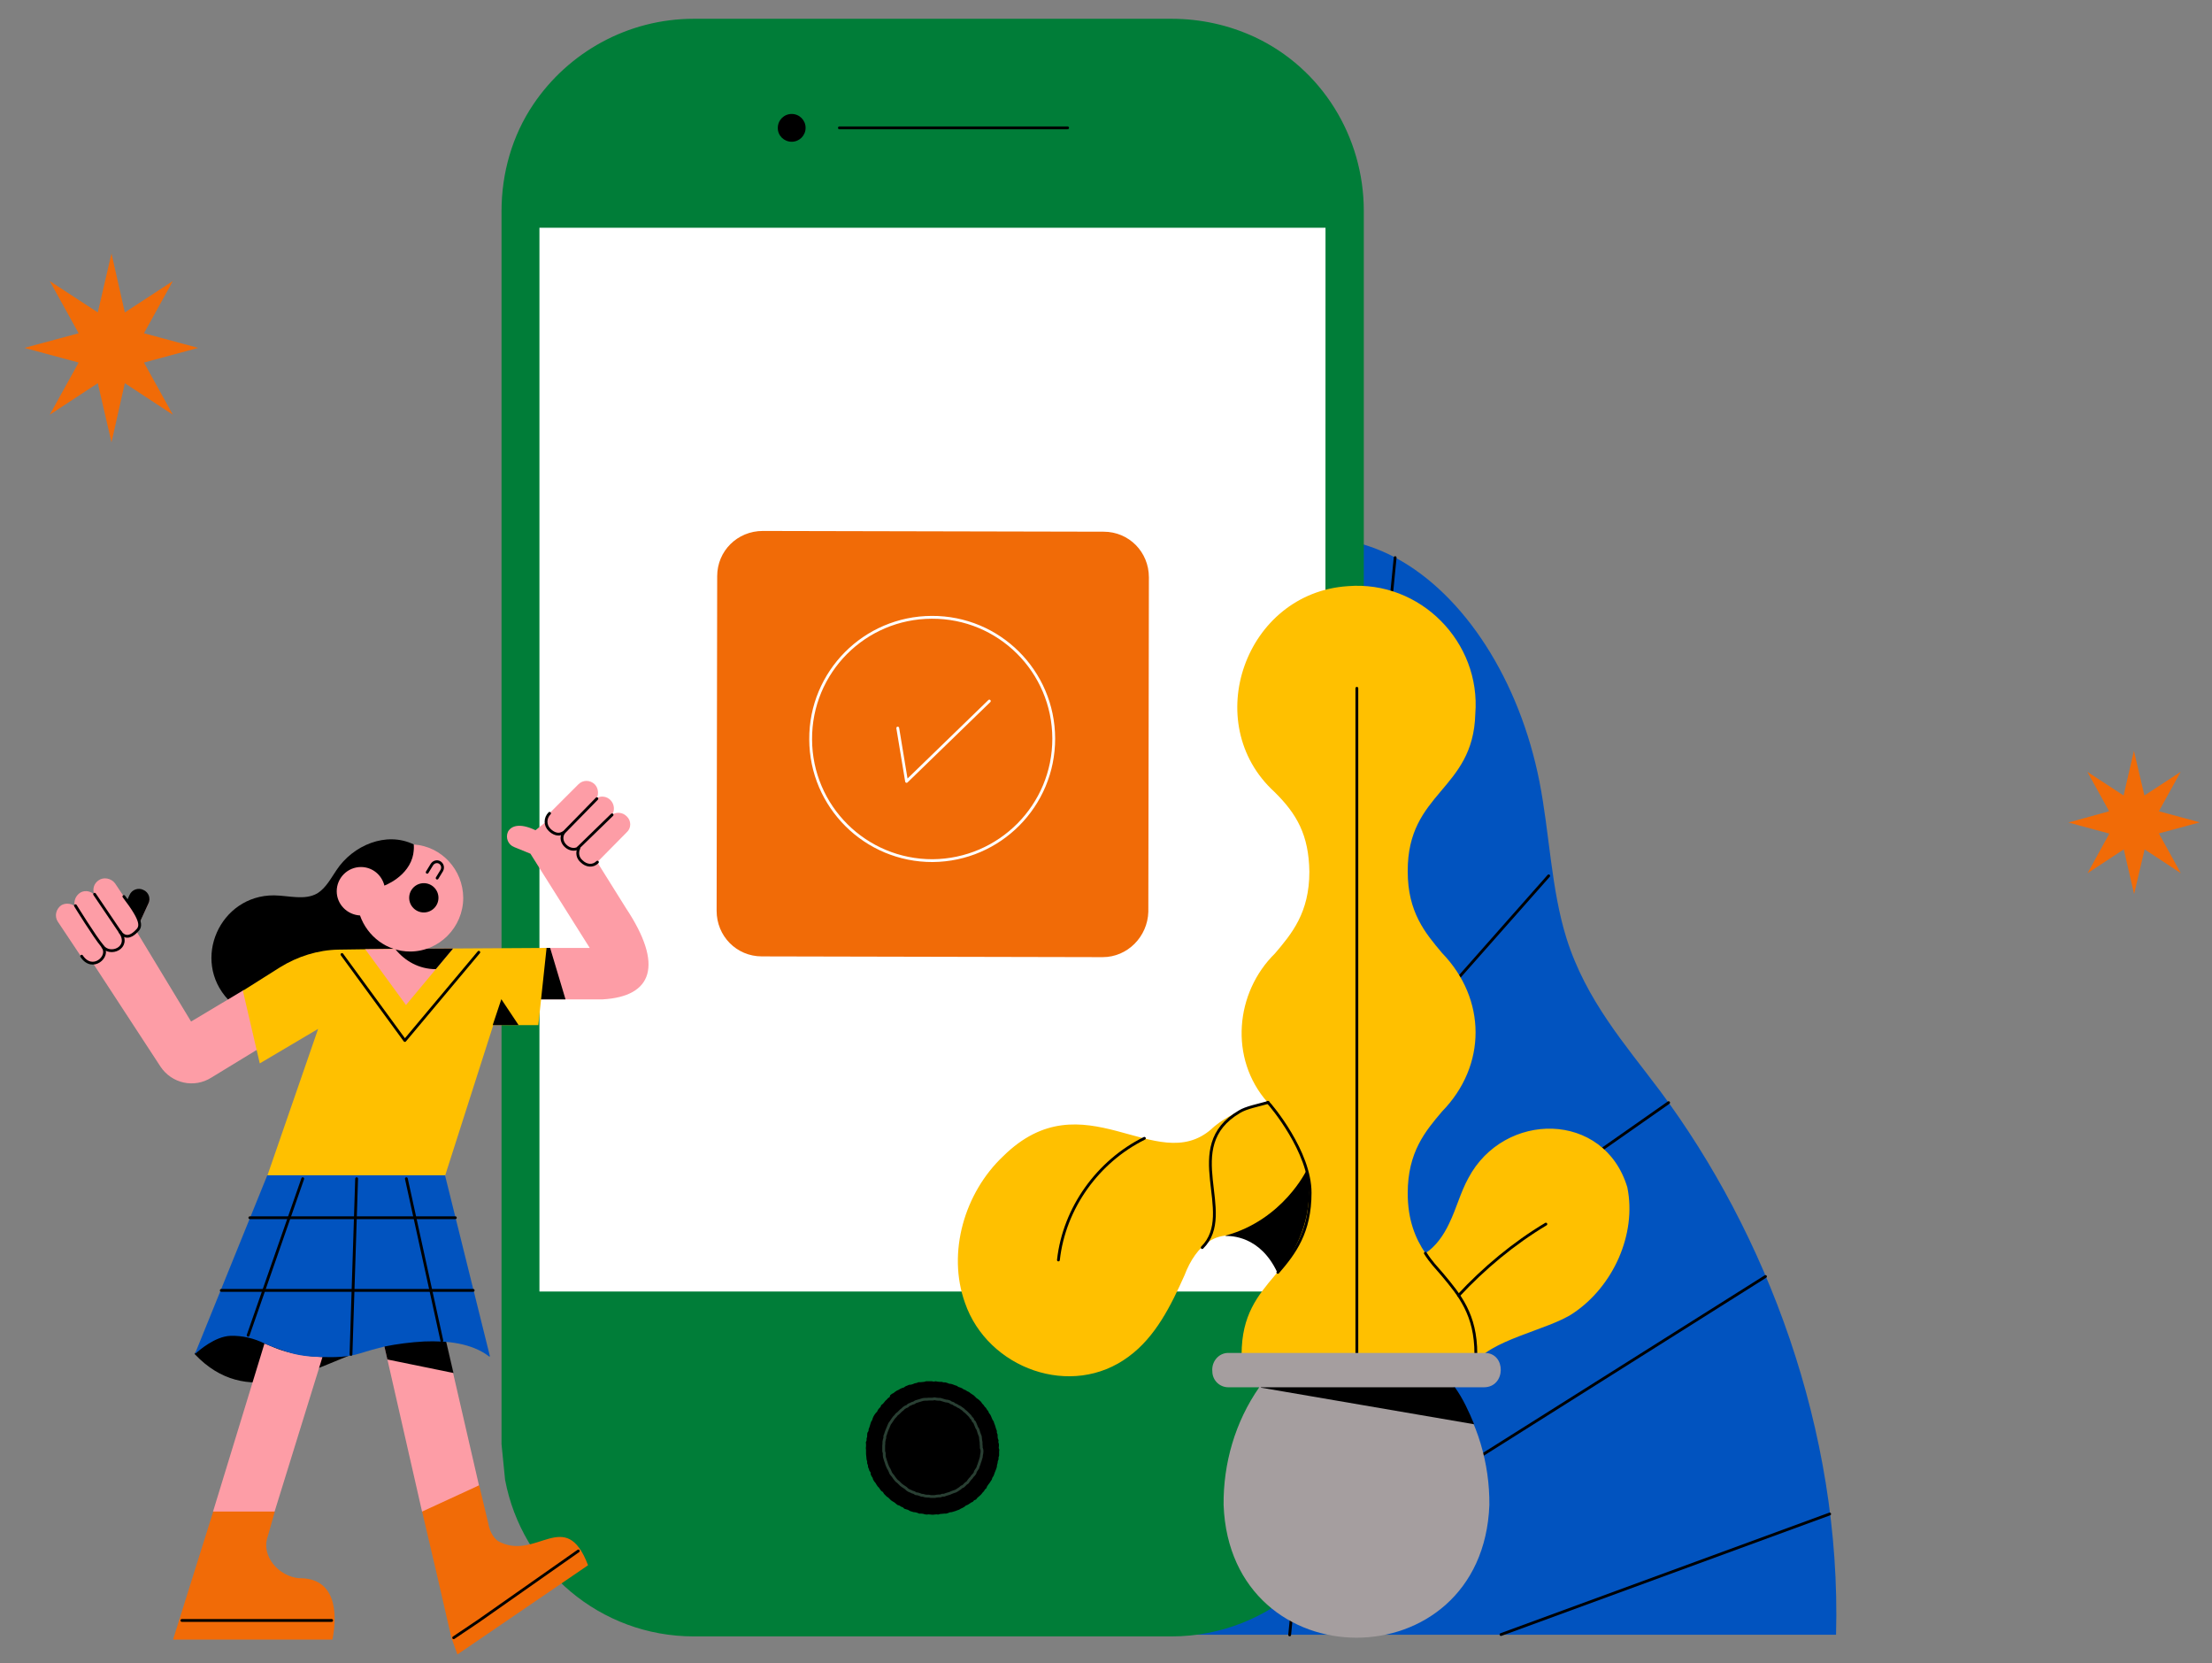 <?xml version="1.0" encoding="utf-8"?>
<!-- Generator: Adobe Illustrator 26.2.1, SVG Export Plug-In . SVG Version: 6.00 Build 0)  -->
<svg version="1.1" id="Layer_1" xmlns:svgjs="http://svgjs.com/svgjs"
	 xmlns="http://www.w3.org/2000/svg" xmlns:xlink="http://www.w3.org/1999/xlink" x="0px" y="0px" viewBox="0 0 1178.5 885.9"
	 style="enable-background:new 0 0 1178.5 885.9;" xml:space="preserve">
<rect x="0" y="0" width="1178.5" height="885.9" fill="#808080" stroke="none"/>
<style type="text/css">
	.st0{fill:#0153BF;}
	.st1{fill:none;stroke:#000000;stroke-width:1.5;stroke-linecap:round;stroke-linejoin:round;}
	.st2{fill:#007D38;}
	.st3{fill:#FFFFFF;}
	.st4{fill:none;stroke:#293F33;stroke-width:1.5;stroke-linecap:round;stroke-linejoin:round;}
	.st5{fill:#F16B07;}
	.st6{fill:none;stroke:#FFFFFF;stroke-width:1.5;stroke-linecap:round;stroke-linejoin:round;}
	.st7{fill:#FD9DA6;}
	.st8{fill:#FFC000;}
	.st9{fill:#A59E9F;}
</style>
<g>
	<path class="st0" d="M622.2,313.6c33.2-30.2,84.2-36.4,121.2-16.6s66.2,65.6,76.8,119.4c5.4,27.6,6.2,57.2,14.4,83.4
		c10.4,33,31.2,56.4,49.8,81.2c56.2,75.4,96.8,180.3,93.8,289.7h-357L622.2,313.6z"/>
	<path class="st1" d="M687.1,870.8L743.3,297"/>
	<path class="st1" d="M715.1,590.9l110-124.4"/>
	<path class="st1" d="M725.1,483.6l-77.6-183.1"/>
	<path class="st1" d="M706.3,673.5l-85.2-95.2"/>
	<path class="st1" d="M701.9,718.3l187.1-131"/>
	<path class="st1" d="M690.3,837.6l250.3-157.7"/>
	<path class="st1" d="M799.7,870.6l175.1-64.2"/>
	<path class="st1" d="M694.5,793.7l-73.4-47.2"/>
</g>
<g>
	<path class="st2" d="M624.1,10H369.7c-35.5,0-67,18.1-85.5,45.5c-11.3,16.7-17,36.7-17,57v0.1v656.6l1.9,19
		c9,47.5,50.5,83.4,100.6,83.4h254.4c53.2,0,97.1-40.7,102.1-92.5h0.4v-9.8v-657c0-39.5-22.4-75.9-58.2-92.6
		C654.8,13.4,639.8,10,624.1,10z"/>
	<path class="st3" d="M706.2,121.3H287.4v566.6h418.7L706.2,121.3L706.2,121.3z"/>
	<path class="st1" d="M568.8,68.1H447.2"/>
	<path d="M421.8,75.5c4.1,0,7.4-3.3,7.4-7.4c0-4.1-3.3-7.4-7.4-7.4c-4.1,0-7.4,3.3-7.4,7.4C414.3,72.2,417.7,75.5,421.8,75.5z"/>
	<path d="M532.1,771.2l0.1-1v-1l-0.3-1.1l0.1-1l-0.4-1l-0.1-1v-1l-0.4-1v-1l-0.4-1l-0.3-1l-0.3-1l-0.4-1l-0.3-1l-0.6-0.9l-0.4-0.9
		l-0.4-1l-0.4-0.8l-0.7-0.9l-0.4-1l-0.6-0.7l-0.6-1l-0.7-0.7l-0.6-0.9l-0.7-0.7l-0.6-0.9L522,746l-0.8-0.7l-0.9-0.6l-0.7-0.7
		l-0.7-0.7l-0.9-0.6l-0.9-0.6l-0.9-0.7l-0.9-0.4l-0.9-0.6l-1-0.4l-0.9-0.6l-1-0.4l-0.9-0.3l-0.9-0.6l-1-0.3l-1-0.4l-1-0.3l-1-0.1
		l-1-0.4l-1-0.3h-1l-1-0.3h-1.2l-1-0.1l-1-0.2l-1,0.2l-1-0.2h-1.1h-1h-1l-1,0.3l-1,0.1l-1,0.1h-1.1l-0.9,0.4l-1.1,0.2l-0.9,0.4
		l-1,0.3l-1.1,0.1l-0.9,0.4l-1,0.4l-0.8,0.6l-1,0.3l-0.9,0.4l-1,0.6l-0.9,0.4l-0.9,0.6L476,742l-0.8,0.4l-0.9,0.7l-0.3,1l-0.9,0.6
		l-0.7,0.8l-0.7,0.6L471,747l-0.6,0.7l-0.9,0.7l-0.4,1l-0.7,0.7l-0.7,0.9l-0.4,0.9l-0.7,0.7l-0.6,0.8l-0.6,1l-0.4,0.9l-0.3,1l-0.6,1
		l-0.3,0.9l-0.3,1l-0.3,1l-0.4,1l-0.1,1l-0.6,1l-0.1,1v1l-0.3,1v1l-0.4,1l0.1,1.1v1l-0.1,1l0.1,1v1v1.1l0.1,1l0.1,1l0.1,1l0.3,1v1
		l0.4,1l0.1,1.1l0.4,0.9l0.3,1l0.6,0.8l0.1,1.1l0.4,0.9l0.6,0.9l0.3,1l0.6,1l0.6,0.7l0.6,1l0.6,0.9l0.7,0.7l0.6,0.9l0.6,0.8l0.9,0.6
		l0.6,1l0.7,0.7l0.7,0.7l0.9,0.6l0.7,0.7l0.7,0.7l0.9,0.6l1,0.6l0.7,0.6l0.9,0.7l1,0.3l0.9,0.6l1,0.4l0.7,0.7l1,0.3l1,0.3l1,0.6
		l0.9,0.3l1,0.3l1,0.1l1.1,0.3l0.9,0.4h1.1l1,0.1l1,0.3l1,0.1l1-0.1l1,0.1l1.1,0.1l1-0.1l1-0.1l1,0.1l1-0.3l1.2-0.1l1-0.1h1l1-0.3
		l1-0.4l1-0.1l1-0.3l1-0.3l1-0.4l0.9-0.3l1-0.6l0.9-0.4l1-0.6l0.7-0.6l1-0.4l0.9-0.6l0.9-0.6l0.9-0.4l0.7-0.8l1-0.4l0.7-0.9l0.7-0.6
		l0.8-0.7l0.7-0.7l0.6-0.8l0.7-0.7l0.6-1l0.7-0.6l0.4-1l0.6-0.9l0.7-0.9l0.6-0.9l0.6-0.9l0.3-1l0.6-0.9l0.4-1l0.3-0.9l0.4-1l0.4-1
		l0.3-1l0.1-1l0.3-1l0.1-1l0.4-1v-1l0.3-1v-1v-1.1l0.1-1L532.1,771.2z"/>
	<path class="st4" d="M522.8,771.2v-1l-0.1-1v-1l-0.2-1.1l-0.1-1l-0.1-1l-0.4-1l-0.3-0.8l-0.3-1l-0.3-1l-0.6-0.9l-0.4-1l-0.4-1
		l-0.4-0.9l-0.7-0.7l-0.4-1l-0.7-0.7l-0.6-0.9l-0.7-0.7l-0.7-0.7l-0.7-0.7l-0.9-0.7l-0.7-0.7l-0.9-0.6l-0.8-0.6l-0.9-0.4l-0.9-0.6
		l-1-0.4l-0.8-0.6l-1-0.3l-0.9-0.6l-1-0.3l-1-0.1l-1-0.3l-1-0.3l-1-0.3h-1l-1-0.1l-1-0.2l-1,0.2h-1.1h-1l-1,0.1h-1l-1,0.1l-1,0.3
		l-1,0.3l-1,0.3l-1,0.3l-0.9,0.6l-1,0.3l-0.8,0.4l-1,0.4l-0.7,0.7l-1,0.4l-0.9,0.6l-0.7,0.7l-0.8,0.6l-0.7,0.7l-0.7,0.7l-0.9,0.7
		l-0.6,0.8l-0.7,0.7l-0.6,0.8l-0.6,0.9l-0.6,0.9l-0.6,0.8l-0.4,0.9l-0.4,1l-0.4,0.9l-0.4,1l-0.3,0.8l-0.3,1l-0.4,1v1l-0.3,1
		l-0.2,1.1v1l-0.1,1v1v1v1l0.3,1v1.1l0.1,1l0.3,1l0.3,1l0.3,0.8l0.3,1l0.4,1l0.4,0.9l0.6,1l0.4,0.9l0.4,1l0.6,0.8l0.6,0.7l0.6,0.9
		l0.7,0.9l0.6,0.7l0.9,0.7l0.7,0.7l0.7,0.7l0.8,0.6l0.9,0.6l0.9,0.6l0.7,0.7l0.9,0.6l1,0.4l0.8,0.4l1,0.3l0.9,0.6l1,0.1l1,0.3l1,0.4
		l1,0.1l1,0.3l1,0.1h1l1,0.2h1.1h1l1-0.2l1-0.1h1l1-0.4h1l1-0.4l1-0.3l1-0.3l0.9-0.4l1-0.4l1-0.3l0.8-0.4l0.9-0.6l0.9-0.6l0.8-0.7
		l0.9-0.4l0.7-0.7l0.7-0.7l0.9-0.6l0.6-0.9l0.7-0.9l0.7-0.7l0.6-0.9l0.7-0.7l0.6-0.8l0.3-1l0.6-0.9l0.6-0.9l0.3-1l0.4-1l0.3-1
		l0.3-0.8l0.3-1l0.3-1l0.1-1l0.2-1l0.1-1.1l-0.1-1L522.8,771.2z"/>
</g>
<g>
	<path class="st5" d="M587.5,509.8l-181.6-0.4c-13.5,0-24.1-10.8-24.1-24.3l0.3-178.2c0-13.5,10.8-24.1,24.3-24.1l181.6,0.4
		c13.5,0,24.1,10.8,24.1,24.3l-0.3,178.2C611.4,498.9,600.7,509.8,587.5,509.8z"/>
	<path class="st6" d="M561.4,393.3c-0.1-35.8-29.2-64.7-65-64.5c-35.8,0.1-64.7,29.2-64.5,65c0.1,35.8,29.2,64.7,65,64.6
		C532.6,458.1,561.5,429.1,561.4,393.3z"/>
	<path class="st6" d="M478.3,387.8l4.7,28.4l44.1-42.8"/>
</g>
<g>
	<path class="st5" d="M76.7,193.1l28.9-7.8l-28.9-7.8l15.4-27.8l-25.6,16.7L59.4,135l-7.3,31.4l-25.6-16.7l15.4,27.8L13,185.3
		l28.9,7.8l-15.4,27.8l25.6-16.8l7.3,31.5l7.1-31.5l25.6,16.8L76.7,193.1z"/>
</g>
<g>
	<path d="M153.6,719.6c-3.4-1.1-8.8-3.4-12.2-5c-5.5-2.6-12.4-3.9-18.9-3.7c-8.5,0.4-17.1,8.1-18.7,9.9c-0.2,0.2-0.2,0.4,0,0.5
		c27.6,29.1,60.2,8.8,86.5-0.9c-5.6,1.8-12.7,2.1-19.1,2C164.7,722.3,159,721.4,153.6,719.6z"/>
	<path class="st7" d="M113.5,805.1l27.4-89.5c3.2,1.2,6.2,2.7,9.5,3.7c5.7,1.8,13.6,3.2,21.4,3.5l-25.5,82.3l-17.3,1.8L113.5,805.1z
		"/>
	<path class="st5" d="M177.1,873.3c3-15,1.4-33-17.8-32.7c-10.6-0.9-20.5-11.7-16.6-22.4l3.7-13.1h-32.8l-21.4,68.2h15.7H177.1z"/>
	<path class="st1" d="M176.7,863.1H96.9"/>
	<path d="M220.5,449.8c-14.8-7.2-32.5,0.5-41.2,13.6c-3,4.4-5.6,9.5-10.2,12.4c-6.7,3.9-15.2,1.2-23.1,1.1
		c-28.8-0.2-44.3,34.4-24.4,55.6l94.7-23.8l-5.7-35.3C215.9,469.9,221.2,460.2,220.5,449.8z"/>
	<path class="st7" d="M65.3,497.8c-2.7-1.2-3.9-4.4-2.5-7.1l6.4-13.6c1.2-2.6,4.4-3.9,7.2-2.5c2.6,1.2,3.9,4.4,2.5,7.1l-6.4,13.6
		C71.3,497.8,68.1,498.9,65.3,497.8z"/>
	<path d="M65.1,498.2c-2.8-1.2-4.1-4.6-2.6-7.4l6.5-14.1c1.2-2.8,4.6-4.1,7.4-2.7c2.8,1.2,4.1,4.6,2.6,7.4l-6.5,14.1
		C71.3,498.2,67.9,499.4,65.1,498.2z"/>
	<path class="st7" d="M129.9,527.3l-28.1,16.8l-29-47.9v-0.1c1.9-2.1,2.3-5.3,0.5-7.6l-12-18c-2.1-2.8-6.2-3.5-8.8-1.6
		c-2.3,1.6-3.2,4.2-2.5,6.9c0,0.2-0.2,0.3-0.4,0.2c-1.9-1.6-5-1.9-7.2-0.3c-2.1,1.6-3,3.9-2.7,6.5c0,0.2-0.2,0.2-0.2,0.2
		c-2.1-1.4-4.9-1.4-6.9-0.2c-2.8,2-3.7,5.8-1.8,8.7l12,18c1.4,2.1,3.3,4.4,6.7,4.1l36,55.1c6,9,18,11.7,27.2,5.8l25.4-15.5
		L129.9,527.3z"/>
	<path class="st7" d="M333.5,483.7l-33.7-53.9l-7.6,6.9l-6.9,5.5c-8.8-4.2-13.2-2.1-14.7,0.9c-1.4,3.2,0.2,6.9,3.4,8.1l8.6,3.5
		l31.6,50.2H293h-4l-2.5,27.4h14.7H321C347.7,530.8,353.7,514.1,333.5,483.7z"/>
	<path d="M293.1,504.9H291l-4.1,2.3l-0.3,25.1h14.7L293.1,504.9z"/>
	<path class="st8" d="M169.5,548l-31.1,18.4l-9-38.7l19.8-12.5c9.4-5.8,20.1-9.2,31.1-9.4l14.3-0.2l47-0.4l49.6-0.3l-4.4,41.1h-10.2
		h-13.8l-25.6,80l-47,4.1l-47.7-4.1L169.5,548z"/>
	<path class="st7" d="M216.3,535.3l15.9-19.1l9.2-11l-30.7,0.2l-16.1,0.2L216.3,535.3z"/>
	<path d="M232.2,516.2l9.2-11l-30.9,0.2C215.7,511.9,223.3,516.2,232.2,516.2z"/>
	<path class="st1" d="M255.1,507.2l-39.4,47l-33.5-45.8"/>
	<path class="st7" d="M202.7,708.2l3.7,15.9l18.5,81.2l15.5-4.6l14.8-9.5l-13.8-59.9l-3.9-16.6L202.7,708.2z"/>
	<path d="M206.4,724.1l35.2,7.2l-5.3-22.8l-35-6.4L206.4,724.1z"/>
	<path class="st5" d="M224.9,805.1l30.4-14l4.9,20.5c0.5,3.3,2.3,7.2,5.1,9.2c20.3,11.3,35.9-18.9,48,12.9l-69.6,47.5l-2.8-7.8
		c0,0-0.2,0-0.2-0.2C237.6,859.4,228.1,818.4,224.9,805.1z"/>
	<path class="st1" d="M308.1,826.1l-53.3,37.4l-13.1,8.8"/>
	<path class="st0" d="M237.1,626h-54.4h-40.3l-38.5,95c0,0,0,0.2,0.2,0c1.8-1.6,10.4-9.2,18.7-9.5c6.5-0.2,12.7,1.4,18.2,4.1
		c3.4,1.6,9,3.5,12.4,4.6c5.5,1.8,11.6,2.5,18.4,2.6c6.7,0.2,14,0,19.8-1.9c4.4-1.4,8.8-2.6,13.2-3.7c6.9-1.4,14-2.3,21.2-2.7
		c12.2-0.5,25.4,0.9,34.6,8c0.2,0.2,0.4,0,0.4-0.2L237.1,626z"/>
	<path class="st7" d="M220.5,449.8c0.9,14.1-12.2,20.5-15.7,21.9c-1.4-5.7-6.4-9.9-12.5-9.9c-7.1,0-12.9,5.8-12.9,12.9
		c0,6.9,5.5,12.5,12.4,12.9c3.9,11.1,14.3,19.2,26.7,19.2c15.5,0,28.3-12.9,28.3-28.6C246.7,463.2,235.2,450.8,220.5,449.8z"/>
	<path class="st1" d="M227.6,464.6l2.5-4.1c0.9-1.4,2.7-2,4.2-1.1c1.4,0.9,1.9,2.6,1.1,4.2l-2.5,4.1"/>
	<path d="M225.8,486c4.3,0,7.8-3.5,7.8-7.8s-3.5-7.8-7.8-7.8s-7.8,3.5-7.8,7.8S221.5,486,225.8,486z"/>
	<path d="M262.5,546l4.6-13.8l9.2,13.8H262.5z"/>
	<path class="st1" d="M161.3,627.8l-29.1,83.4"/>
	<path class="st1" d="M190,627.8l-3,93.6"/>
	<path class="st1" d="M216.5,627.8l18.9,86.2"/>
	<path class="st1" d="M133.1,648.6h109.5"/>
	<path class="st1" d="M117.9,687.3h134.2"/>
	<path class="st7" d="M333.9,434.8c-2.1-2.1-5.3-2.5-7.8-0.9c1.6-2.3,1.2-5.7-0.9-7.8c-2-2-5-2.3-7.2-1.1c1.1-2.3,0.7-5.3-1.1-7.2
		c-2.5-2.5-6.4-2.5-8.8,0l-15.4,15.4c-2.5,2.5-2.5,6.4,0,8.8c1.8,1.8,4.6,3.2,7.1,1.6c0.2-0.2,0.4,0,0.2,0.2
		c-1.4,2.5-0.5,5.1,1.2,6.7c1.9,1.9,4.9,2.5,6.9,1.1c0.2-0.2,0.3,0,0.2,0.2c-1.1,2.3-0.7,5.1,1.4,6.9c2.5,2.5,6,3,8.5,0.5l15.7-15.9
		C336.4,441.1,336.4,437.1,333.9,434.8z"/>
	<path class="st1" d="M292.8,433.2c-2.5,2.5-2.5,6.4,0,8.8c1.8,1.8,4.6,3.2,7.1,1.6c0.2-0.2,0.4,0,0.2,0.2c-1.4,2.5-0.5,5.1,1.2,6.7
		c1.9,1.9,4.9,2.5,6.9,1.1c0.2-0.2,0.3,0,0.2,0.2c-1.1,2.3-0.7,5.1,1.4,6.9c2.5,2.5,6,3,8.5,0.5"/>
	<path class="st1" d="M40.2,482.4c0,0,10.1,16.4,14.3,21.4c3.9,5.8,15.4,1.1,9.5-7.4"/>
	<path class="st1" d="M64,496.4l-13.6-20.1"/>
	<path class="st1" d="M64,496.4c3.4,4.6,7.2,1.1,8.5-0.2c2.8-2.5,3.9-5.1-6.5-18.7"/>
	<path class="st1" d="M43.5,509.3c5.8,8.7,15.2,0,11.3-4.9"/>
	<path class="st1" d="M308.1,451.5l18-17.5"/>
	<path class="st1" d="M300,443.8l18-18.4"/>
</g>
<g>
	<path class="st8" d="M867,632.4c-12.3-40.8-65.7-40.8-84.7-4.9c-4.2,7.6-6.3,16.1-10.2,24.1c-2.9,6.2-7.1,12.3-12.7,15.9
		c-5.4-8-9.4-17.8-9.4-32c0-21.9,9.4-33,18.3-43.5c23.9-24.5,23.7-59.9,0-84.4c-9-10.7-18.3-21.7-18.3-43.5
		c-0.2-42.5,34.9-42.9,36-83.8c3.1-38.2-29.2-71.2-67.9-68.1c-54.7,3.6-79.1,73-39.1,109.6c12,11.8,18.3,23,18.6,42.5
		c0,21.9-9.4,33-18.3,43.5c-21.2,20.8-24.6,56-4,79.3c-20.5,4.5-29.9,14.3-29.9,14.3c-29.5,25.7-68.1-27.9-111,14.5
		c-20.5,19.4-29.9,51.2-20.3,78c12.1,35.1,56.9,51.4,87.3,28.6c14.3-10.5,22.5-27.2,29.7-43.3c6-15.8,17.9-26.6,35-18.3
		c6.7,3.6,11.6,9.8,14.5,16.7c-0.4,0.5-0.9,1.1-1.3,1.6c-9.2,10.9-17.8,21.2-17.8,42.2l-0.2,5.4l92.9,0.4H785
		c8.1-13.6,39.8-18.7,53.1-27.7C859.4,685.3,872.1,657.4,867,632.4z"/>
	<path class="st1" d="M823.6,652c-17.2,10.3-32.9,23.4-46.5,38"/>
	<path d="M696.1,623.3c0,0-12.5,26.4-43.1,34.8v0.2c2.7,0,18.3-0.2,27.5,19.4C702.2,654,697.4,626.4,696.1,623.3z"/>
	<path class="st1" d="M722.9,366.6V727"/>
	<path class="st1" d="M640.5,664.5c18.7-18.6-12.3-53.6,19.9-72.4c3.6-2.2,9.6-3.3,15.2-4.9"/>
	<path class="st1" d="M609.7,606.3c-24.8,12.3-42.7,37.1-45.8,64.8"/>
	<path class="st1" d="M675.5,587.1c1.8,1.8,22.5,26.4,22.5,48.2c0,21-8.3,32.1-17.2,42.4"/>
	<path class="st1" d="M786.3,721.1c0-21-8.7-31.3-17.8-42.2c-3.4-4-6-6.5-9.1-11.4"/>
	<path class="st9" d="M791,720.6H654.4c-5.2,0-9,4.7-8.5,9.8c0,4.7,3.8,8.5,8.5,8.5h16.5c-12.9,18.5-19.2,40.6-19,62.7
		c3.6,94.2,138,94.3,141.6,0c0.2-22.1-6.3-44.2-19-62.7h16.1C802.4,738.9,802.6,720.6,791,720.6z"/>
	<path d="M785.4,758.6c-2.7-6.5-6-13.8-10.3-19.7H671.8v0.2L785.4,758.6z"/>
</g>
<g>
	<path class="st5" d="M1150.2,443.9l21.8-5.9l-21.8-5.9l11.6-21l-19.3,12.6l-5.6-23.8l-5.5,23.8l-19.3-12.6l11.6,21l-21.7,6
		l21.8,5.9l-11.6,21.1l19.3-12.7l5.5,23.8l5.6-23.8l19.3,12.7L1150.2,443.9z"/>
</g>
</svg>
